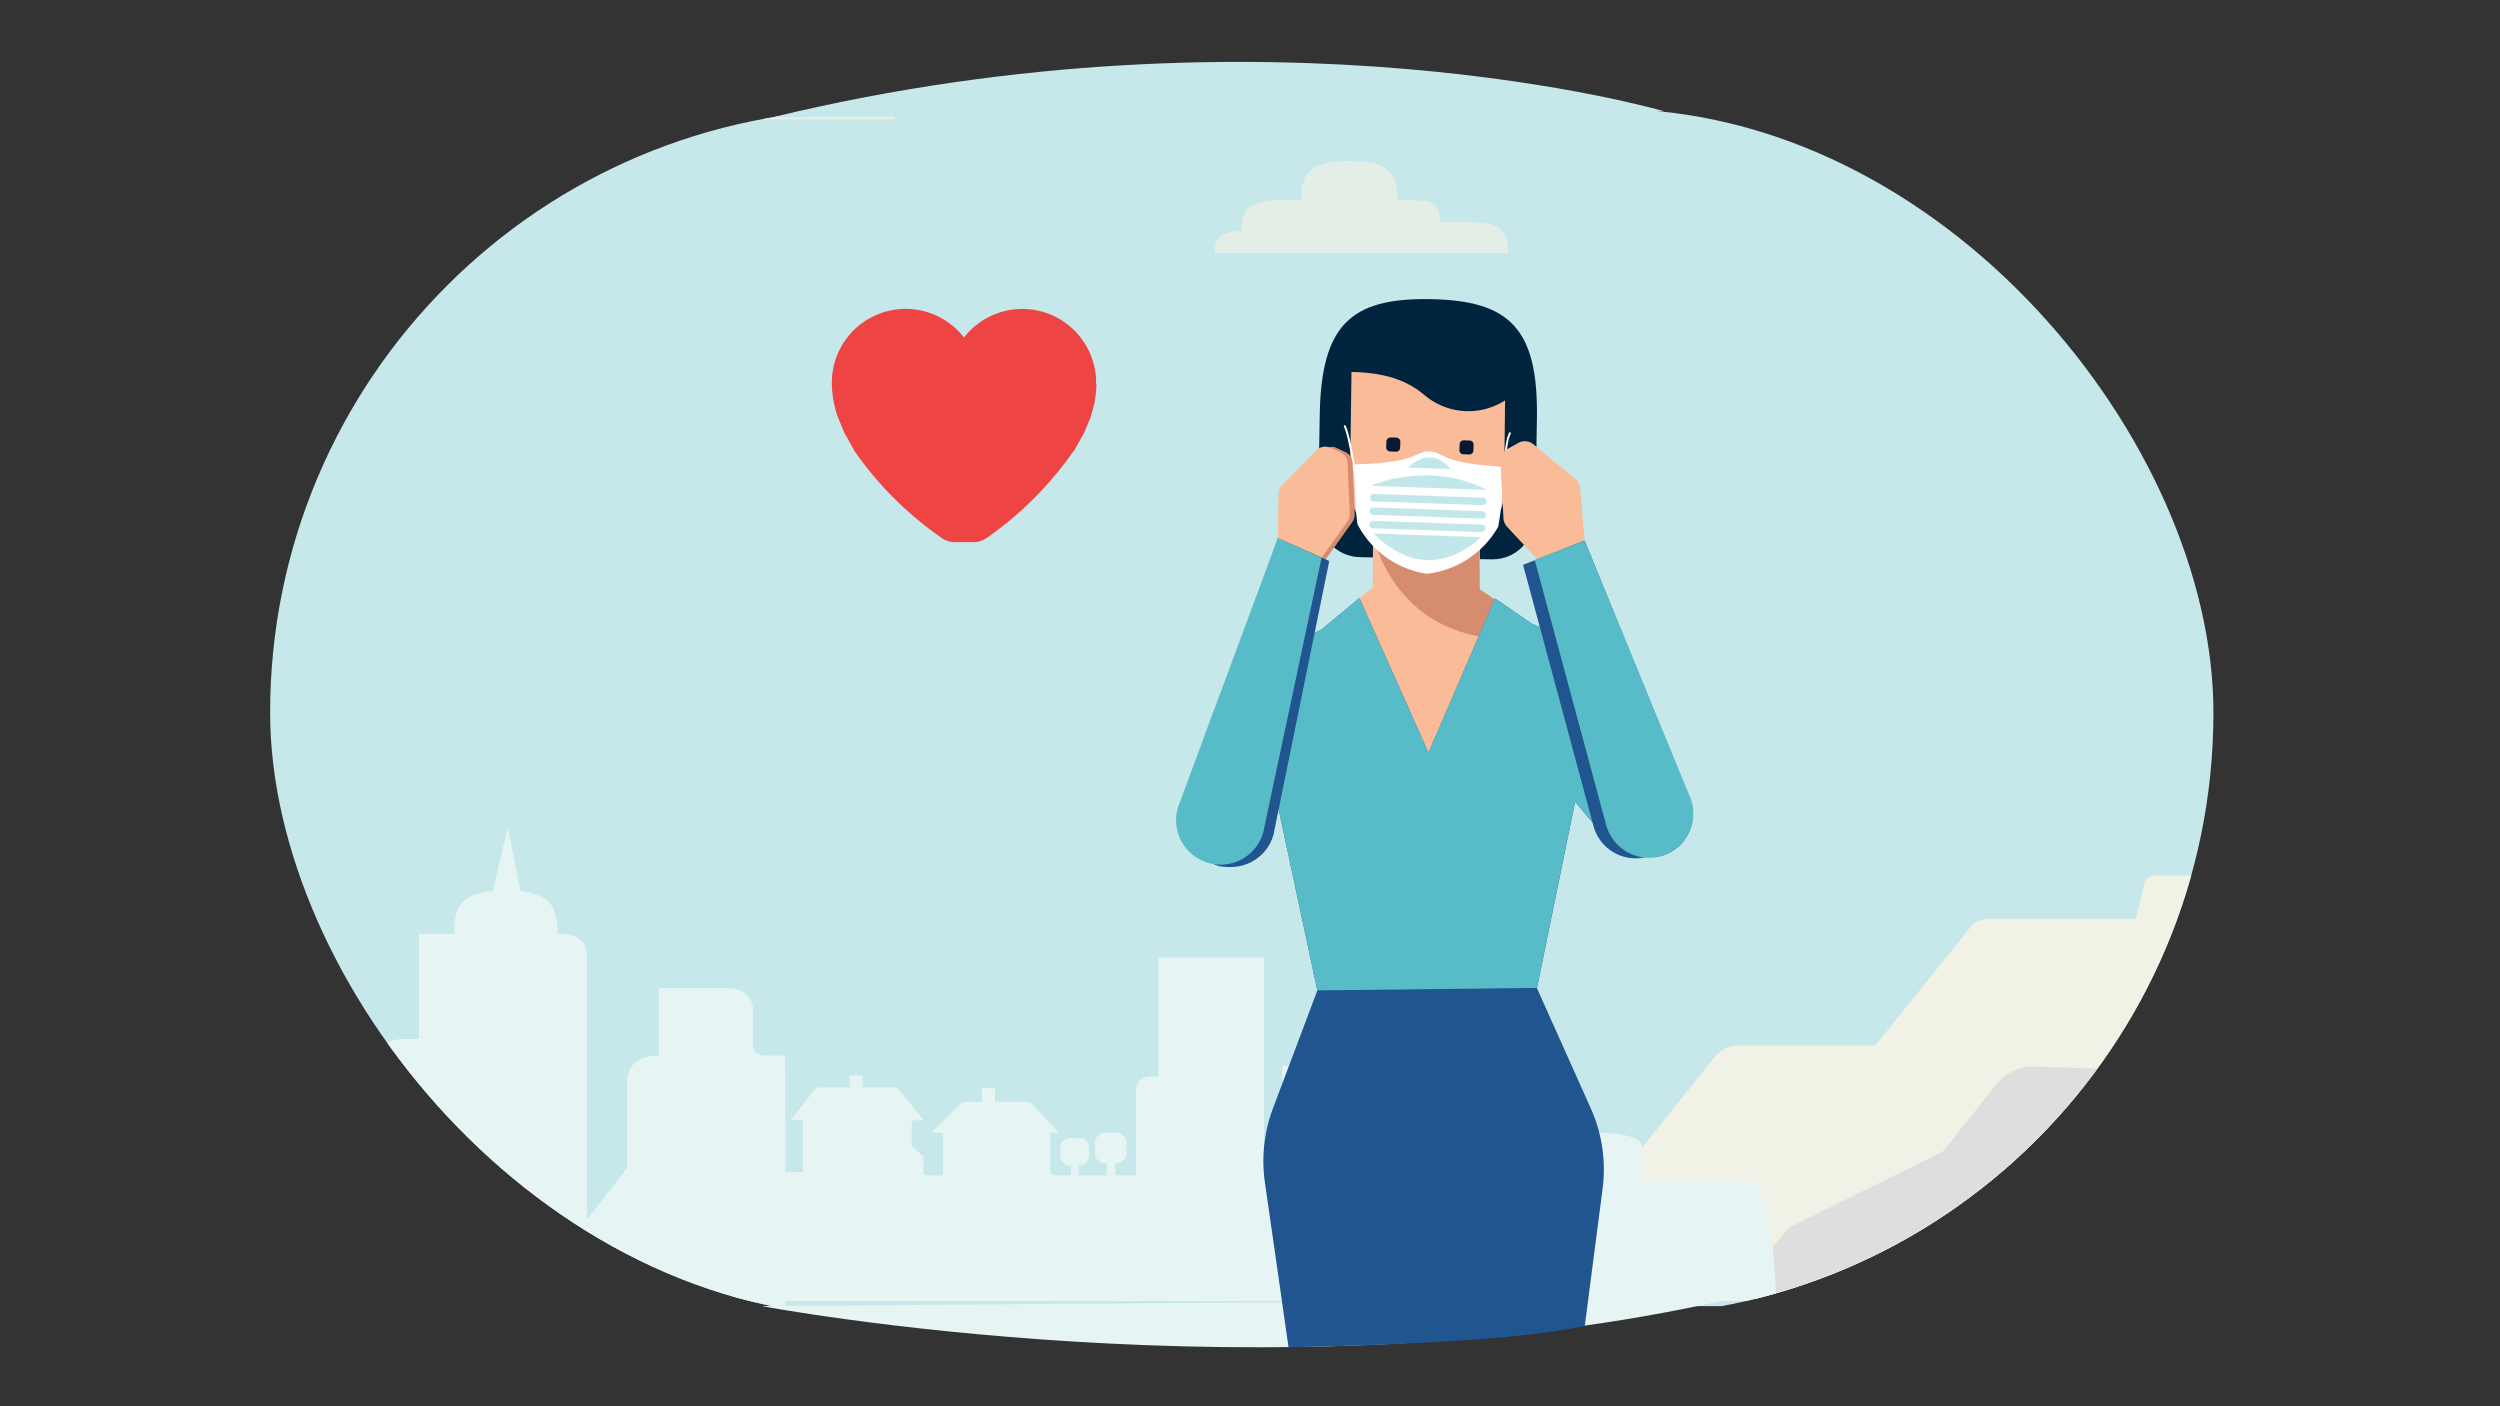 <svg id="Layer_1" data-name="Layer 1" xmlns="http://www.w3.org/2000/svg" xmlns:xlink="http://www.w3.org/1999/xlink" viewBox="0 0 720 405"><rect x="0" y="0" width="720" height="405" fill="#333333" stroke="none"/><defs><style>.cls-1{fill:none;}.cls-2{clip-path:url(#clip-path);}.cls-3{fill:#c7e8ea;}.cls-4{clip-path:url(#clip-path-2);}.cls-20,.cls-21,.cls-5{fill:#f2f1e5;}.cls-6{fill:#dddedd;}.cls-7{fill:#e6f4f4;}.cls-8{fill:#ee4544;}.cls-9{clip-path:url(#clip-path-3);}.cls-10{fill:#d68c6e;}.cls-11{fill:#01243e;}.cls-12{fill:#fabb9c;}.cls-13{fill:#fabb99;}.cls-14{fill:#fff;}.cls-15{fill:#071a34;}.cls-16{opacity:0.6;}.cls-17{fill:#9ad7dc;}.cls-18{fill:#20558f;}.cls-19{fill:#58bbc8;}.cls-20,.cls-21{isolation:isolate;}.cls-20{opacity:0.7;}.cls-21{opacity:0.8;}</style><clipPath id="clip-path"><rect class="cls-1" x="77.8" y="31.34" width="559.67" height="347.82" rx="173.89"/></clipPath><clipPath id="clip-path-2"><rect class="cls-1" x="-380.01" y="-5.34" width="1174.47" height="380.02"/></clipPath><clipPath id="clip-path-3"><rect class="cls-1" x="331.39" y="73.04" width="163.31" height="371.46"/></clipPath></defs><g class="cls-2"><path class="cls-1" d="M554.59,372H-308.53c0-109.73,37.82-153.77,189.09-153.77H15.27C15.27,61.77,69.2-1,284.93-1,453-1,495,47.9,495,169.83c198.91,0,248.64,57.9,248.64,202.2H421.12"/><path class="cls-3" d="M-359.32-9.21H770.33V376.16H-359.32Z"/><g class="cls-4"><path class="cls-5" d="M864.88,374.17l-37.32-56.1H796.81l-24-30.48-48,22.46-23-.32-45.15-57.57H620.77a3.38,3.38,0,0,0-3.29,2.6l-2.37,9.87H572.73a6.9,6.9,0,0,0-5.41,2.61l-27.26,33.9h-39.5a8.53,8.53,0,0,0-6.67,3.21l-35.19,44h-39a8.62,8.62,0,0,0-6.72,3.22L394.89,374.1Z"/><path class="cls-6" d="M864.88,374.17l-37.32-56.1L812.9,337.43,773,287.8l-44.15,56.41-72.19-92,17,76.92-38-48.64-.35,60.62-42.4,21.37,14-54.62-20.81-.68A13.57,13.57,0,0,0,575,312.24L559.58,331.6l-44.5,22.07L498.25,374.1Z"/><path class="cls-7" d="M213.85,337.55l17.4,0V323.07a.43.43,0,0,0-.33-.51h-3.14l6.59-8.43a2.57,2.57,0,0,1,2.17-1h8.12v-3.38h3.78v3.38h8.7a2.7,2.7,0,0,1,2,1l6.81,8.51h-2.77s-.6,0-.6.52v6.9l3.34,3v4.35c0,.61.35,1.13,1.62,1.13h4.06V326.72s.06-.54-.46-.54H268.3l7.88-7.93a3.47,3.47,0,0,1,2.37-.94h4.22v-3.95h3.79v3.95h8.84a2.78,2.78,0,0,1,2,.84l7.66,8.1h-2.52v11a1.14,1.14,0,0,0,1.1,1.2h4.81v-2.79h-.26a2.61,2.61,0,0,1-2.74-2.45v-2.95a2.6,2.6,0,0,1,2.74-2.44h2.66a2.6,2.6,0,0,1,2.74,2.44v2.95a2.6,2.6,0,0,1-2.74,2.45h-.19v2.79h8.05v-3.45h-.28a2.9,2.9,0,0,1-3.05-2.73v-3.28a2.9,2.9,0,0,1,3.05-2.73h3a2.92,2.92,0,0,1,3.05,2.73v3.28a2.92,2.92,0,0,1-3.05,2.73h-.22v3.45h6c0-2.87,0-22.26,0-24.86,0-3.55,4.29-3.55,4.29-3.55h2.07V275.78H364v58.39h1.87l3.46-3.62V307h24V336.6c0,1.54,1.71,1.49,1.71,1.49h4.17c0-.43.31-2.71,3.28-2.71a3.6,3.6,0,0,1,3.35-3.81h.89l3.81-6.7a2.86,2.86,0,0,1,2.26-1.14h11.54v-4.87a16,16,0,0,1,.44-3.16l4.13-15.26,4.5,15.17a13.86,13.86,0,0,1,.5,3.57v13.3s2.52.17,2.52,2.48v5.38h5.49v-9.22c0-2.1.23-4.94,15.05-4.94,15.86,0,15.95,2.88,15.95,4.94v9.24h30.64c7.82,0,8.13,39,8.13,39l-301.2-.09V340.14s.16-2.59,3.35-2.59m-383.15-.05c1.58,0,2.13,0,2.13,0V325.39a.36.36,0,0,0-.28-.43h-2.62l5.51-7.05a2.13,2.13,0,0,1,1.82-.82h6.79v-2.83h3.16v2.83h7.27a2.25,2.25,0,0,1,1.67.82l5.7,7.12h-2.32s-.5,0-.5.43v5.77l2.8,2.52v3.63c0,.52.3.95,1.35.95h3.4v-9.88s0-.45-.38-.45h-2.38l6.59-6.64a2.93,2.93,0,0,1,2-.78h3.53v-3.31h3.16v3.31h7.4a2.31,2.31,0,0,1,1.66.7l6.41,6.78h-2.11v9.23a1,1,0,0,0,.92,1h4V336h-.22a2.18,2.18,0,0,1-2.29-2v-2.46a2.18,2.18,0,0,1,2.29-2.05h2.23a2.18,2.18,0,0,1,2.29,2.05v2.46a2.18,2.18,0,0,1-2.29,2h-.16v2.33H-94v-2.89h-.24a2.42,2.42,0,0,1-2.55-2.28v-2.74a2.42,2.42,0,0,1,2.55-2.28h2.48a2.43,2.43,0,0,1,2.55,2.28v2.74a2.43,2.43,0,0,1-2.55,2.28H-92v2.89h5c0-2.4,0-18.62,0-20.8,0-3,3.59-3,3.59-3h1.73V285.83h25.56v48.84h1.57l2.89-3V312h20.05V336.7c0,1.29,1.43,1.25,1.43,1.25h3.49a2.43,2.43,0,0,1,2.74-2.27,3,3,0,0,1,2.8-3.18h.75l3.18-5.61a2.42,2.42,0,0,1,1.89-.95h9.66v-4.08a13.1,13.1,0,0,1,.36-2.64l3.46-12.77,3.76,12.69a11.66,11.66,0,0,1,.42,3v11.13s2.11.14,2.11,2.07v4.5H9.06v-7.72c0-1.76.19-4.13,12.59-4.13,13.27,0,13.35,2.4,13.35,4.13v7.73H49.42c6.54,0,6.8,40,6.8,40l-242.12-.08V339.67s13.93-2.17,16.6-2.17"/></g><path class="cls-8" d="M315.68,110.65A21.26,21.26,0,0,0,280.7,94a21.54,21.54,0,0,0-3.06,3.2A22.18,22.18,0,0,0,274.57,94a21.26,21.26,0,0,0-35,16.71,30.69,30.69,0,0,0,1.7,9.34l1.88,4.51,3,5.42a99.6,99.6,0,0,0,25,24.91,6.44,6.44,0,0,0,3.9,1.25h5.28a6.4,6.4,0,0,0,3.83-1.2,99.91,99.91,0,0,0,25-25l0,0,.12,0,3-5.42,1.89-4.51-.07,0a30.48,30.48,0,0,0,1.68-9.31Z"/><g class="cls-9"><path class="cls-10" d="M413.18,594.12V381.2L451.48,420l-21.93,170.1-16.37,4Z"/><path class="cls-11" d="M429.61,161.09c6.92.12,12.45-5.38,12.58-13.08.13-8,.37-22.83.44-27.4.43-26-7.81-34.08-30.72-34.46s-31.4,7.42-31.83,33.43c-.08,4.57-.33,19.35-.46,27.4-.13,7.7,5.22,13.38,12.14,13.49Z"/><path class="cls-12" d="M433.42,115.26h0Z"/><path class="cls-13" d="M439.82,179l-4.63,4.5-.65.63-19.28,37.64-31.92-42.8,12-9.78.1-15.24s-6.79-5.53-6.66-13.62l.45-33.2c11.61.2,17.17,3.46,21.08,6.7a19.56,19.56,0,0,0,23.15,1.49c0,.6-.29,25.38-.32,27.09-.11,6.74-6.9,13-6.9,13l-.06,8.43,0,5.92,4,2.7Z"/><path class="cls-10" d="M435.49,184.09h-.95c-33.56-.33-39.15-30.18-39.15-30.18,9.8,9,17.88,12.62,30.8,1.45l-.14,8.25.08.18,0,5.92,4,2.7,5.09,11Z"/><path class="cls-14" d="M417.12,147.66l-12.72-.21c0,3,12.67,3.33,12.72.2"/><path class="cls-15" d="M402.19,126,400.5,126a1.16,1.16,0,0,0-1.21,1.12l-.07,1.68a1.17,1.17,0,0,0,1.12,1.22l1.68.07a1.17,1.17,0,0,0,1.22-1.12h0l.07-1.68a1.16,1.16,0,0,0-1.12-1.22Zm18.11,3.61.07-1.68a1.17,1.17,0,0,1,1.23-1.12h0l1.68.07a1.17,1.17,0,0,1,1.12,1.22l-.07,1.68a1.17,1.17,0,0,1-1.22,1.12h0l-1.68-.07a1.17,1.17,0,0,1-1.13-1.22Z"/><path class="cls-14" d="M433.49,134.55c-3.73-.44-11.06-.56-16.63-2.69-1.81-.69-2.95-1.83-5.26-1.86s-3.5,1.06-5.32,1.69c-5.64,1.94-13,1.82-16.72,2.14,1,5.74.45,10.56,1.41,17.19a27.08,27.08,0,0,0,20,14.23,27.1,27.1,0,0,0,20.51-13.56C432.69,145.09,432.65,141,433.49,134.55Z"/><path class="cls-14" d="M432.88,136.13h-.07a.29.29,0,0,1-.21-.37c.63-2.55.77-8.69,2-11.11a.28.28,0,0,1,.38-.13h0a.3.3,0,0,1,.12.41c-1.23,2.35-1.37,8.51-2,11a.29.29,0,0,1-.28.23Zm-42.73-.7a.3.3,0,0,1-.28-.24c-.54-2.48-1.67-9.89-2.82-12.28a.32.32,0,0,1,.13-.41.29.29,0,0,1,.39.13h0c1.18,2.46,2.31,9.84,2.86,12.42a.31.31,0,0,1-.22.36Z"/><g class="cls-16"><path class="cls-17" d="M428.23,141.09c-17.05-8.68-33.46-1.17-33.46-1.17Zm-10.41-6c-6.1-7.32-12.24-.43-12.24-.43Zm-22.24,18.55c16.39,16.57,30.89,1.08,30.89,1.08Z"/><rect class="cls-17" x="410.31" y="127.15" width="2.15" height="33.48" rx="0.94" transform="translate(253.27 550.01) rotate(-88.01)"/><rect class="cls-17" x="410.17" y="131.02" width="2.15" height="33.48" rx="0.94" transform="translate(249.26 553.62) rotate(-88.01)"/><rect class="cls-17" x="410.04" y="134.9" width="2.15" height="33.48" rx="0.94" transform="translate(245.26 557.22) rotate(-88.01)"/></g><path class="cls-18" d="M478.83,243.67a2.33,2.33,0,0,0,1.38-2.62l-6.78-33a30.58,30.58,0,0,0-18.74-22.81l-13.42-5.55-10.69-7.33L411.4,216.8l-19.89-44.54-10.86,9-16.1,7.92a30.77,30.77,0,0,0-15.71,17.65l-2.33,6.59a39.76,39.76,0,0,0,4.92,36.09,9.66,9.66,0,0,0,8.84-2.93l7.65-15,11.48,53.66-12.77,33.94a43.14,43.14,0,0,0-2.34,21.32l10.29,71.68,75.2,20.58,11.77-90.39a43.09,43.09,0,0,0-3.42-23.2L442.64,284.6l11-53.72,12.26,14.67a26.24,26.24,0,0,0,13-1.88Z"/><path class="cls-19" d="M478.83,243.67a2.33,2.33,0,0,0,1.38-2.62l-6.78-33a30.58,30.58,0,0,0-18.74-22.81l-13.42-5.55-10.69-7.33L411.4,216.8l-19.89-44.54-10.86,9-16.1,7.92a30.77,30.77,0,0,0-15.71,17.65l-2.33,6.59a39.76,39.76,0,0,0,4.92,36.09,9.66,9.66,0,0,0,8.84-2.93l7.65-15,11.48,53.66,63.24-.73,11-53.72,12.26,14.67a26.24,26.24,0,0,0,13-1.88Z"/><path class="cls-10" d="M380.56,162.84l8.95-12.56a3.71,3.71,0,0,0,.63-2.26l-.63-14.75a3.49,3.49,0,0,0-1.89-3l-2.72-1.29a2.9,2.9,0,0,0-3.46.74l-9,10a3.65,3.65,0,0,0-.89,2.47l-2,16.33Z"/><path class="cls-13" d="M380.66,160.59l7.39-10.36a3.47,3.47,0,0,0,.7-2.26l-.66-14.75a3.46,3.46,0,0,0-2.09-3l-3-1.29a3.47,3.47,0,0,0-3.84.75l-9.95,10.07a3.45,3.45,0,0,0-1,2.47L368,155Z"/><path class="cls-18" d="M351.43,249.55a13,13,0,0,1-8.61-17.06h0L368,155l14.83,6.56-16.06,78.81a12.75,12.75,0,0,1-15.6,8.89Z"/><path class="cls-19" d="M348.23,248.58A12.76,12.76,0,0,1,339.14,233a12,12,0,0,1,.43-1.32L368,155l12.62,5.59L363.82,239.7a12.74,12.74,0,0,1-15.59,8.88Z"/><path class="cls-13" d="M443.39,161.77,434,151.67a3.89,3.89,0,0,1-1-2.42l-.87-16.37a3.85,3.85,0,0,1,2-3.57l3.18-1.76a3.85,3.85,0,0,1,4.32.42l12.08,10a3.86,3.86,0,0,1,1.38,2.63l1.3,15Z"/><path class="cls-18" d="M478.06,246.61a12.43,12.43,0,0,0,8.72-16.42h0l-30.42-74.52-17.72,7,20.3,75.28a12.58,12.58,0,0,0,15.28,8.85Z"/><path class="cls-19" d="M478.06,246.61A12.62,12.62,0,0,0,486.91,230l-30.55-74.28L442,161.28l20.58,76.35a12.77,12.77,0,0,0,15.5,9Z"/></g><path class="cls-7" d="M55.39,390.72l-3,46.92,174,1.79L226.13,304H220.4s-3.57.24-3.57-3.19v-11s-.76-5.24-7.15-5.24H189.76V304h-1.12s-8,.08-8,7.61v24.72l-11.62,15V274.79c0-4.8-4.78-5.83-7-5.83h-1.5c0-6.81-1.31-11.36-10.64-12.31l-3.64-18.52-4.31,18.49c-10.19.91-11.06,5.6-11.1,12.34H120.67v30.28h-4.51s-9.35,0-9.35,7.53c0,5.65.07,39.44.07,44a2.48,2.48,0,0,1-2.36,2.45l-10.73,0v-7.34h.48c3.67,0,6.65-2.59,6.65-5.79v-7c0-3.19-3-5.79-6.65-5.79H87.79c-3.67,0-6.65,2.6-6.65,5.79v7c0,3.2,3,5.79,6.65,5.79h.63v7.33l-17.57,0v-5.93h.43c3.29,0,6-2.33,6-5.19v-6.26c0-2.87-2.68-5.19-6-5.19H65.46c-3.3,0-6,2.32-6,5.19v6.26c0,2.86,2.67,5.19,6,5.19H66v5.92s-10.63,3.53-10.63,37.54Z"/><path class="cls-20" d="M407.07,57.69c6.17,0,7.71,1.8,7.71,6.28h8.58c8.77,0,11,2.56,11,8.93H349.84c0-4.48,1.54-6.28,7.7-6.28,0-6.37,2.19-8.93,11-8.93h6.18c0-8.06,2.78-11.3,13.87-11.3s13.87,3.24,13.87,11.3Z"/><path class="cls-21" d="M237,22.78c4.7,0,5.88,1.37,5.88,4.79h6.55c6.69,0,8.36,1.95,8.36,6.81H193.33c0-3.42,1.17-4.79,5.87-4.79,0-4.86,1.68-6.81,8.36-6.81h4.72c0-6.15,2.12-8.62,10.59-8.62s10.58,2.47,10.58,8.62ZM44.52,275.6H-3.13c0-6.07,2.09-8.51,10.44-8.51h7.44c0-8.66,3-12.13,14.88-12.13,9.28,0,11.6,2.71,11.6,9.45,11,0,13.73,3.2,13.73,11.19H37.15"/></g><path class="cls-3" d="M222.3,33.82l257-1.76S366.18-1.1,222.3,33.82Z"/><path class="cls-7" d="M219.39,376.16s147.85,28,278.86-2.06Z"/><path class="cls-18" d="M369.24,375.05,371.09,388s63.16-.78,85.34-6.23l1-7.67S401.78,359.05,369.24,375.05Z"/></svg>